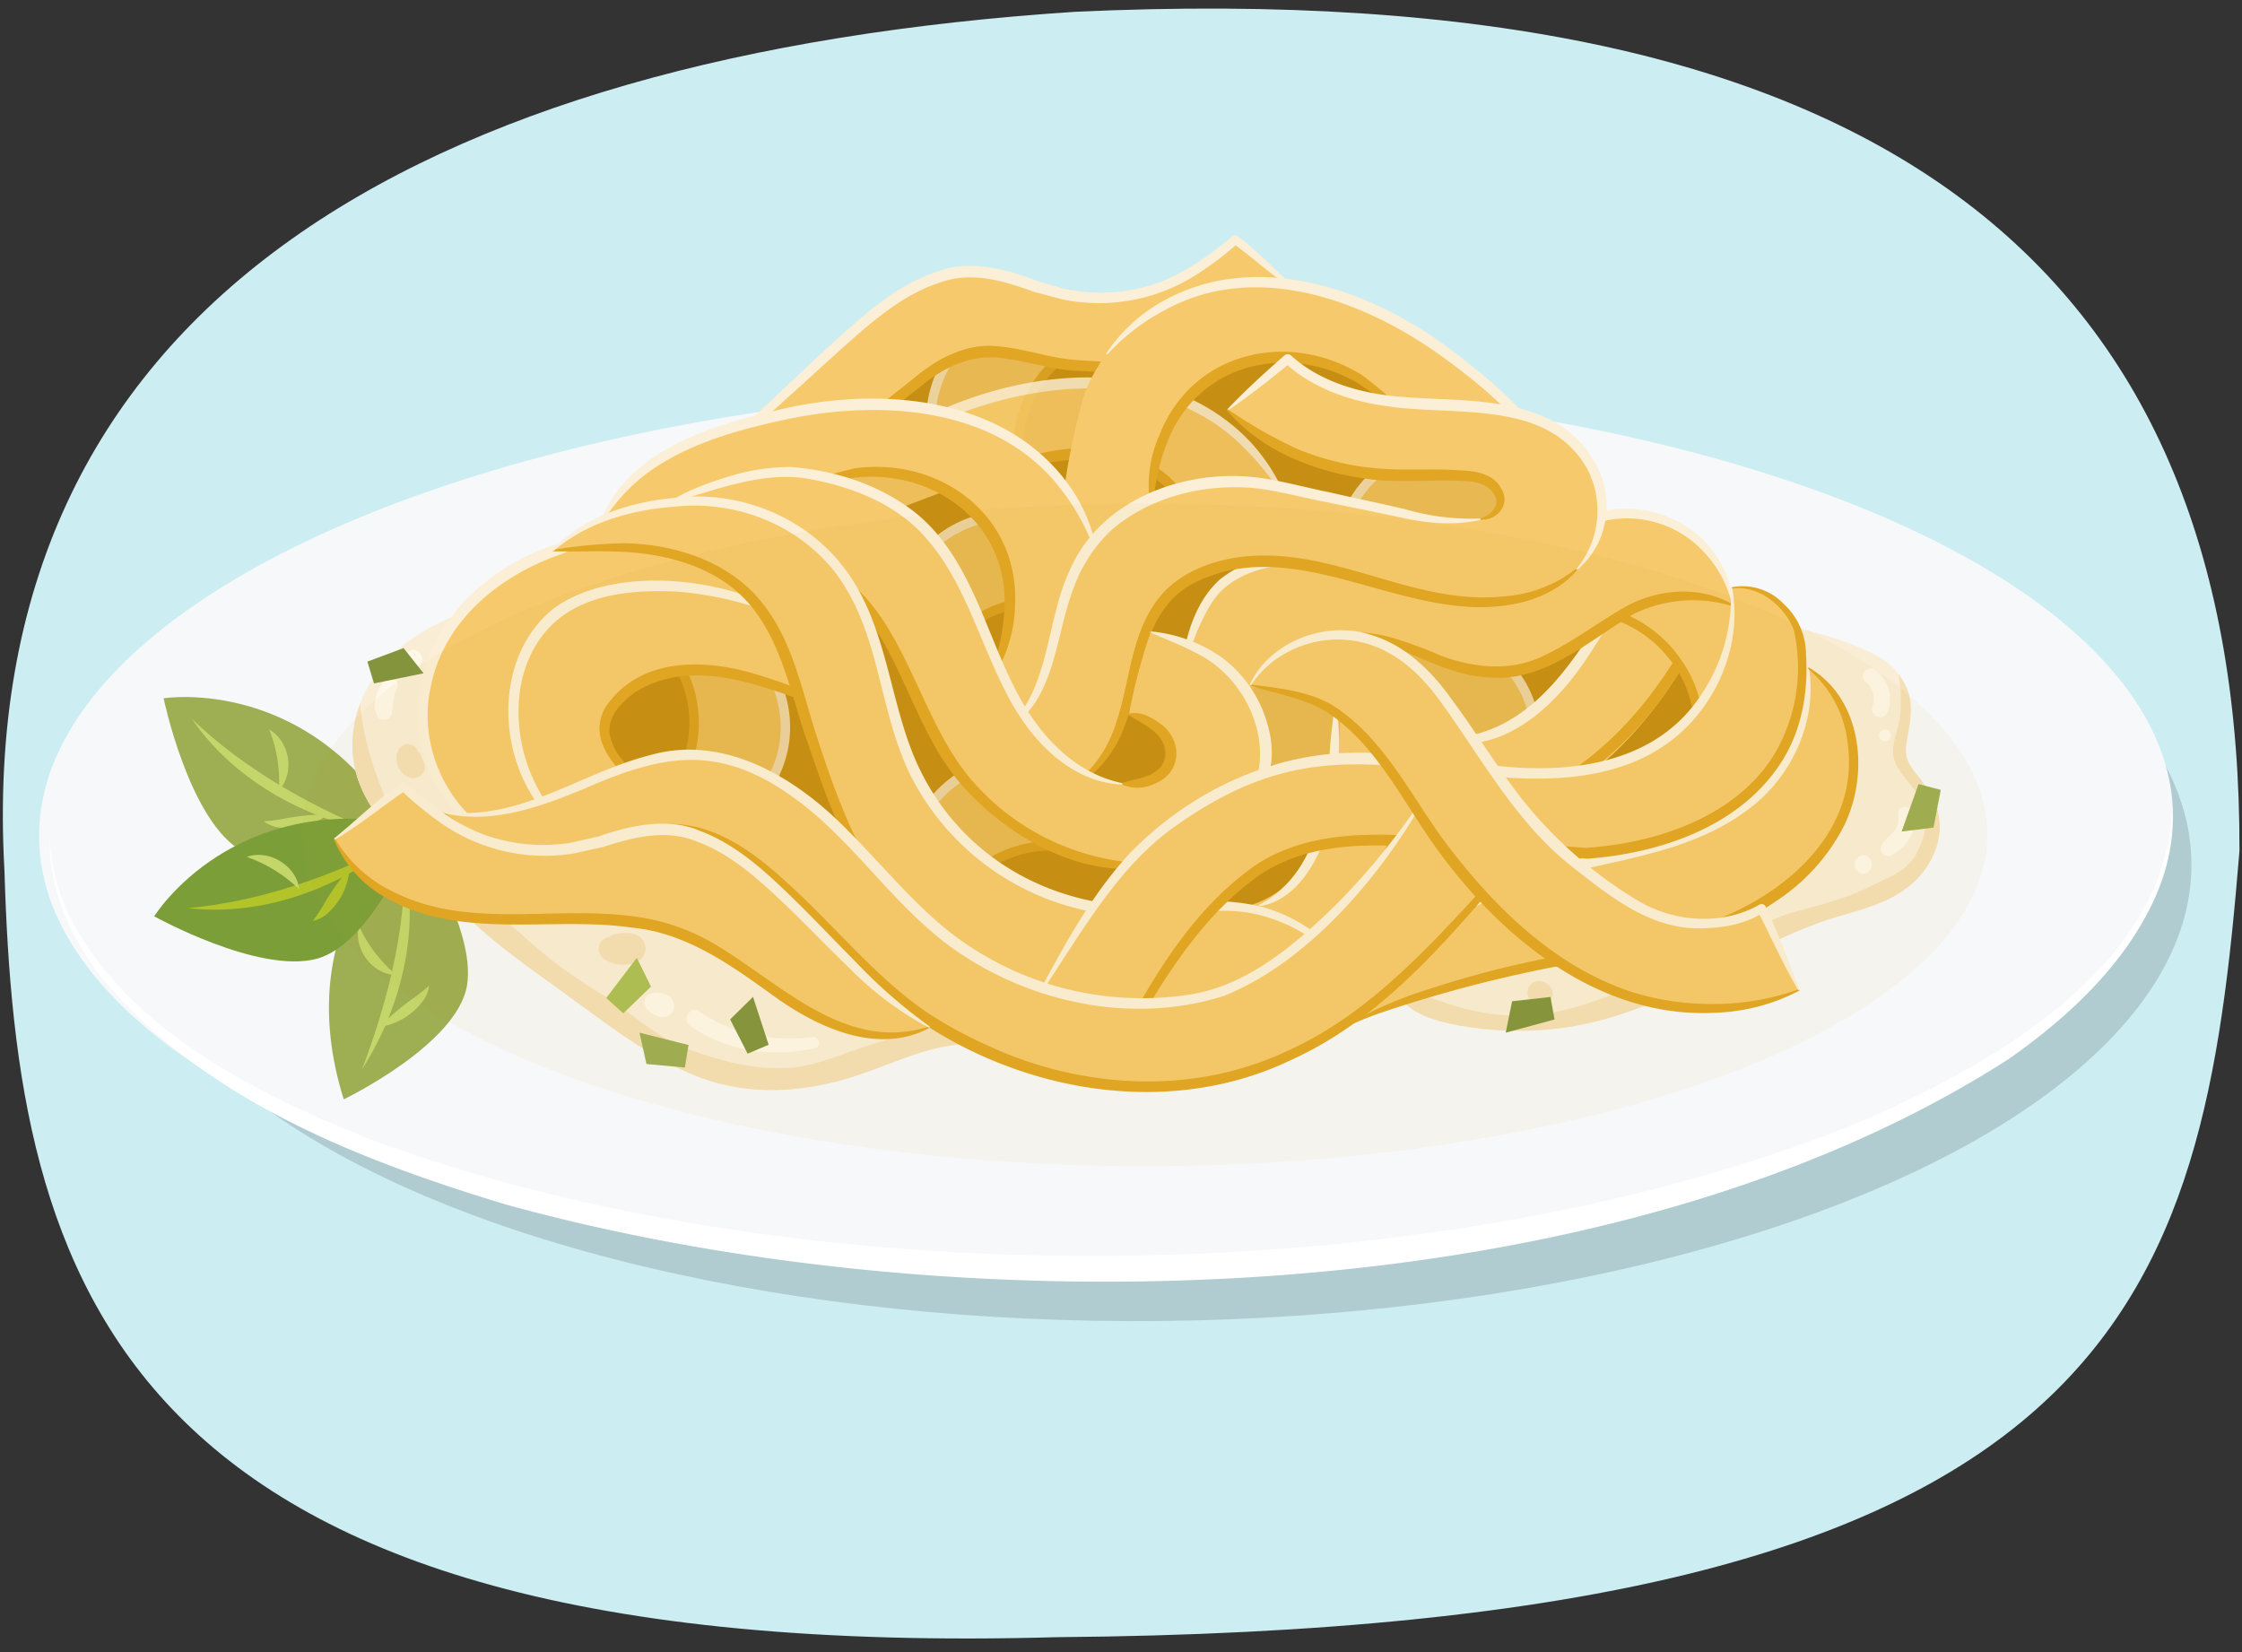 <svg xmlns="http://www.w3.org/2000/svg" xmlns:xlink="http://www.w3.org/1999/xlink" width="380" height="280" viewBox="0 0 380 280"><rect x="0" y="0" width="380" height="280" fill="#333333" stroke="none"/><defs><clipPath id="a"><path d="M328.06,136.34a23.74,23.74,0,0,0-3.54-5.49c-1.28-1.72-1.73-2.8-1.39-4.91.48-3,1.26-5.9.22-8.86a11.49,11.49,0,0,0-5.91-6.31c-5.69-2.87-12.27-4.3-18.5-5.43-4.4-.8-6.14,5.42-1.78,6.74l3.19,1a3.17,3.17,0,0,0,.55,1.44c7.33,10.59,5.28,25.65-5.48,33.19-6,4.23-13.58,5.25-20.65,6.63-4.1.81-8.19,1.65-12.28,2.49a123.59,123.59,0,0,0-12.2,2.74,3.53,3.53,0,0,0-1.39.8c-1.58,0-3.16,0-4.73,0a3,3,0,0,0-2.33,1,4.4,4.4,0,0,0-3.14-.39c-2.32.66-3.17,2.86-2.8,5,.9,5.33,6.9,7,11.45,7.83a57.22,57.22,0,0,0,17.28.43c11.27-1.49,20.94-6.62,30.82-11.9a86.33,86.33,0,0,1,14.16-6.42c5.05-1.63,10.45-2.58,14.54-6.22C327.84,146.42,329.94,141.12,328.06,136.34Z" fill="#faedd5"/></clipPath><clipPath id="b"><path d="M176.34,162c-6.64-5-13.65-7.08-22-5.9-10.12,1.44-17.45,7-27.78,2.44-8.3-3.67-15.1-10.57-21.5-16.8-3.44-3.35-7.17-6.73-10-10.64-3.8-5.3-2.89-8.8,0-14.32,0-.06,0-.13.08-.2l.09,0c8.18-1.77,16.36-1.87,24.62-2.91,10.49-1.33,10.2-14.92-.18-16.18-9.52-1.16-19.86.6-29.14,2.82-8.12,1.93-17.22,4.44-23.52,10.21-5.81,5.32-8.83,13.44-6.47,21.13,2.28,7.42,9.31,12.95,14.07,18.78,5.6,6.84,12.55,11.79,19.7,16.91,7.3,5.24,14.77,11.29,23.12,14.79,7.85,3.3,16.28,3.23,24.45,1.14,9.37-2.4,16.5-7.6,26.57-6.08a7.38,7.38,0,0,0,8.22-5.06C179.19,169.15,179.85,164.63,176.34,162Z" fill="#faedd5"/></clipPath></defs><path d="M.75,147.47c2.08,68.66,17.14,134.56,178.44,130C360.32,276,373.33,220.74,379.57,144.21,379.84,47,321.26-4.49,182.22,2,71.28,9.27-4.59,51.93.75,147.47Z" fill="#ccedf2"/><ellipse cx="196.17" cy="148.13" rx="175.27" ry="75.76" transform="translate(-1.59 2.13) rotate(-0.62)" opacity="0.14"/><ellipse cx="187.46" cy="140.07" rx="180.85" ry="74.84" transform="translate(-1.5 2.03) rotate(-0.62)" fill="#f7f8f9"/><path d="M368.14,137.11c.54,18.21-13.68,32.57-27.62,42.33C272.4,223.38,162.09,225.27,85.59,204.1c-24.8-7.53-50.86-17.64-68-38-5.5-6.79-9.34-15.27-9.17-24.1a33.12,33.12,0,0,0,3.05,12.55C20.79,174,42.72,185,61.87,192.74c73.1,27.61,182.23,27,254.53-3.09,21.76-9.53,50.69-25.93,51.74-52.54Z" fill="#fff"/><path d="M68.71,142.13s-20,7.38-28.44,1.65-12.54-25.43-12.54-25.43S53.23,114.21,68.71,142.13Z" fill="#9dae53"/><path d="M62.89,140.84c-11.86-2.37-23.47-8.93-30.37-19,8.76,8.4,19.24,14.26,30.37,19Z" fill="#c4d66a"/><path d="M55.65,138a11.36,11.36,0,0,1-8.17,2.27,5.55,5.55,0,0,1-2.76-1.06c1-.07,1.87-.2,2.75-.33a44.15,44.15,0,0,1,8.18-.88Z" fill="#c4d66a"/><path d="M47.27,133.92a23.85,23.85,0,0,0-1.64-10.28c3.48,2,4.4,7.36,1.64,10.28Z" fill="#c4d66a"/><path d="M58.26,186.32s19.2-9.25,20.89-19.28-9.74-26.61-9.74-26.61S48.74,155.87,58.26,186.32Z" fill="#9dae53"/><path d="M61.35,181.25c4.27-11.3,7.27-22.89,7.25-35,2.54,11.93-.75,24.83-7.25,35Z" fill="#c4d66a"/><path d="M64.29,174.07a44,44,0,0,1,6.3-5.27c.71-.55,1.4-1.08,2.14-1.75a5.41,5.41,0,0,1-1.14,2.72,11.33,11.33,0,0,1-7.3,4.3Z" fill="#c4d66a"/><path d="M67.16,165.24c-4,0-7.31-4.43-6.32-8.3a24,24,0,0,0,6.32,8.3Z" fill="#c4d66a"/><path d="M71,140s-7.47,19.89-17.34,22.5-27.52-7.2-27.52-7.2S39.63,133.34,71,140Z" fill="#7b9e39"/><path d="M66.17,143.48c-9.58,7.4-22.16,11.85-34.31,10.43,12.09-1.11,23.4-5.15,34.31-10.43Z" fill="#b2c42a"/><path d="M59.26,147.06a11.25,11.25,0,0,1-3.63,7.64,5.35,5.35,0,0,1-2.6,1.38c.6-.8,1.07-1.53,1.55-2.29a45.11,45.11,0,0,1,4.68-6.73Z" fill="#b2c42a"/><path d="M50.71,150.72a24.33,24.33,0,0,0-8.89-5.49c3.75-1.35,8.46,1.49,8.89,5.49Z" fill="#c4d66a"/><path d="M328.06,136.34a23.74,23.74,0,0,0-3.54-5.49c-1.28-1.72-1.73-2.8-1.39-4.91.48-3,1.26-5.9.22-8.86a11.49,11.49,0,0,0-5.91-6.31c-5.69-2.87-12.27-4.3-18.5-5.43-4.4-.8-6.14,5.42-1.78,6.74l3.19,1a3.17,3.17,0,0,0,.55,1.44c7.33,10.59,5.28,25.65-5.48,33.19-6,4.23-13.58,5.25-20.65,6.63-4.1.81-8.19,1.65-12.28,2.49a123.59,123.59,0,0,0-12.2,2.74,3.53,3.53,0,0,0-1.39.8c-1.58,0-3.16,0-4.73,0a3,3,0,0,0-2.33,1,4.4,4.4,0,0,0-3.14-.39c-2.32.66-3.17,2.86-2.8,5,.9,5.33,6.9,7,11.45,7.83a57.22,57.22,0,0,0,17.28.43c11.27-1.49,20.94-6.62,30.82-11.9a86.33,86.33,0,0,1,14.16-6.42c5.05-1.63,10.45-2.58,14.54-6.22C327.84,146.42,329.94,141.12,328.06,136.34Z" fill="#faedd5"/><g clip-path="url(#a)"><path d="M336.12,136.88c-.4-3.42-1.74-6.19-3.23-9.16a13.88,13.88,0,0,1-1.15-6.87c.14-6.58-.65-12.7-4.42-18-1.51-2.12-4.12-3-6.45-1.46-2,1.4-3.1,4.81-1.61,7,2.64,3.82,3.06,7.55,2.87,12.25-.1,2.63-1.72,5.28-1.15,7.83s3.52,4.73,4.55,7.07c1.43,3.23.91,6.1-.72,9.16s-4.95,4.07-7.77,5.51c-4.14,2.11-8.65,3.18-13,4.39-4.54,1.26-9,4.31-13.34,6.18-8.41,3.62-16.57,8.19-25.41,10.37a36.82,36.82,0,0,1-6.88.9,30.75,30.75,0,0,1-6.16-.28c-5.48-.82-9.41-2.67-14.59-4.26-4.73-1.45-8.61,6-4.82,9.29,7.84,6.87,19.82,8.41,29.87,6.82,10.33-1.65,19.57-6.57,29.16-10.94A103.23,103.23,0,0,1,306,167.44a75.06,75.06,0,0,0,15.18-5.71C329.8,157.07,337.36,147.67,336.12,136.88Z" fill="#f5dfb5"/></g><path d="M176.34,162c-6.64-5-13.65-7.08-22-5.9-10.12,1.44-17.45,7-27.78,2.44-8.3-3.67-15.1-10.57-21.5-16.8-3.44-3.35-7.17-6.73-10-10.64-3.8-5.3-2.89-8.8,0-14.32,0-.06,0-.13.08-.2l.09,0c8.18-1.77,16.36-1.87,24.62-2.91,10.49-1.33,10.2-14.92-.18-16.18-9.52-1.16-19.86.6-29.14,2.82-8.12,1.93-17.22,4.44-23.52,10.21-5.81,5.32-8.83,13.44-6.47,21.13,2.28,7.42,9.31,12.95,14.07,18.78,5.6,6.84,12.55,11.79,19.7,16.91,7.3,5.24,14.77,11.29,23.12,14.79,7.85,3.3,16.28,3.23,24.45,1.14,9.37-2.4,16.5-7.6,26.57-6.08a7.38,7.38,0,0,0,8.22-5.06C179.19,169.15,179.85,164.63,176.34,162Z" fill="#faedd5"/><g clip-path="url(#b)"><path d="M169.74,170a5.39,5.39,0,0,0-7-1.3c-4.75,3.05-8.06,6.41-13.45,7.86s-10.63,4.2-15.88,4.46c-5.79.28-11-1.15-16.63-3.14-5.48-1.91-10.47-6.88-15.48-9.79a83,83,0,0,1-13.12-9.92c-4.45-3.87-12.17-7.7-16.15-12.06-6.2-6.8-11.61-20.83-11.1-31.24.07-1.24.64-1.34.57-2.17a41.49,41.49,0,0,1-.11-7,44.13,44.13,0,0,1,.76-7c.61-3.34.87-6.4,1.15-9.32.2-2.06-1.69-4.08-3.57-4.57A5,5,0,0,0,54.37,87a27.07,27.07,0,0,0-3.62,8,67.05,67.05,0,0,0-1.42,8.92,65.25,65.25,0,0,0,.84,17,66.07,66.07,0,0,0,13.41,30.11A107.59,107.59,0,0,0,77.19,164.7,143.35,143.35,0,0,0,92.52,177c5.58,3.68,11.8,6.06,18.06,8.32s12.54,4.19,19.22,4.51c7.16.35,14.61-1.35,21.51-3.13,6.31-1.63,13.9-4.34,18.08-9.6C171.06,175,171.55,172.21,169.74,170Z" fill="#f5dfb5"/></g><path d="M299.85,116.73c-1.63-7.23-7.66-11.57-13.36-15.63-12.9-9.19-25.14-19.14-37.34-29.24-5.9-4.89-12-9.39-19.19-12.26-7-2.79-14.45-3.91-21.91-4.41A203.56,203.56,0,0,0,185.41,55a54,54,0,0,0-12.33,1.74c-3.77,1.08-7.27,2.93-11.06,3.92-6.07,1.58-12.57.57-18.75,1.6a19.33,19.33,0,0,0-8.41,3.43c-3.1,2.33-5.05,5.49-6.8,8.88-6,11.67-15.8,20.9-21.66,32.64-.55,1.09-1.05,2.2-1.52,3.32-5.94,3.46-9.69,8.53-9.63,14.14.1,9.26,10.49,16.79,24,18a4.22,4.22,0,0,0,1,1.29c11.23,9.19,24.72,14.49,38.69,18,6.85,1.73,13.8,3,20.76,4.25,8.25,1.43,16.66,2.67,25.05,2.33,16.35-.67,32.19-7.11,47.43-12.48,7.68-2.7,15.34-5.47,22.94-8.4,6.79-2.61,14.12-5.66,19-11.24C298.86,131.15,301.44,123.81,299.85,116.73Z" fill="#c78e14"/><g opacity="0.7"><path d="M168.3,54.5a18,18,0,0,0-9.61,10.89A18.47,18.47,0,0,0,160.09,80l13.77,2.74a19.37,19.37,0,0,1-.26-13.1,18.81,18.81,0,0,1,8.08-10.15Z" fill="#f6ca6c"/><path d="M168.3,54.5a18,18,0,0,0-9.61,10.89A18.47,18.47,0,0,0,160.09,80" fill="none" stroke="#fbefd7" stroke-linejoin="round" stroke-width="1.6"/><path d="M173.86,82.72a19.37,19.37,0,0,1-.26-13.1,18.81,18.81,0,0,1,8.08-10.15" fill="none" stroke="#e1a624" stroke-miterlimit="10" stroke-width="1.6"/></g><g opacity="0.7"><path d="M260.27,124.23a17.91,17.91,0,0,0-6.47-13A18.66,18.66,0,0,0,239.72,107l-7.78,11.64a19.67,19.67,0,0,1,12.27,4.74,18.83,18.83,0,0,1,6.37,11.3Z" fill="#f6ca6c"/><path d="M260.27,124.23a17.91,17.91,0,0,0-6.47-13A18.66,18.66,0,0,0,239.72,107" fill="none" stroke="#fbefd7" stroke-linejoin="round" stroke-width="1.6"/><path d="M231.94,118.63a19.67,19.67,0,0,1,12.27,4.74,18.83,18.83,0,0,1,6.37,11.3" fill="none" stroke="#e1a624" stroke-miterlimit="10" stroke-width="1.6"/></g><g opacity="0.7"><path d="M254.32,78.07a18.08,18.08,0,0,0-14.48-1.43,18.59,18.59,0,0,0-11.09,9.64L234.54,99a19.55,19.55,0,0,1,10.54-7.85,19,19,0,0,1,13,.62Z" fill="#f6ca6c"/><path d="M254.32,78.07a18.08,18.08,0,0,0-14.48-1.43,18.59,18.59,0,0,0-11.09,9.64" fill="none" stroke="#fbefd7" stroke-linejoin="round" stroke-width="1.6"/><path d="M234.54,99a19.55,19.55,0,0,1,10.54-7.85,19,19,0,0,1,13,.62" fill="none" stroke="#e1a624" stroke-miterlimit="10" stroke-width="1.6"/></g><g opacity="0.7"><path d="M181.57,131.12a18,18,0,0,0-14.48-1.43,18.54,18.54,0,0,0-11.1,9.63l5.78,12.74a19.52,19.52,0,0,1,10.55-7.84,19,19,0,0,1,13,.62Z" fill="#f6ca6c"/><path d="M181.57,131.12a18,18,0,0,0-14.48-1.43,18.54,18.54,0,0,0-11.1,9.63" fill="none" stroke="#fbefd7" stroke-linejoin="round" stroke-width="1.6"/><path d="M161.77,152.06a19.52,19.52,0,0,1,10.55-7.84,19,19,0,0,1,13,.62" fill="none" stroke="#e1a624" stroke-miterlimit="10" stroke-width="1.6"/></g><g opacity="0.7"><path d="M179.54,89.76a18,18,0,0,0-14.48-1.43A18.58,18.58,0,0,0,154,98l5.78,12.75a19.57,19.57,0,0,1,10.55-7.85,19,19,0,0,1,13,.63Z" fill="#f6ca6c"/><path d="M179.54,89.76a18,18,0,0,0-14.48-1.43A18.58,18.58,0,0,0,154,98" fill="none" stroke="#fbefd7" stroke-linejoin="round" stroke-width="1.6"/><path d="M159.74,110.7a19.57,19.57,0,0,1,10.55-7.85,19,19,0,0,1,13,.63" fill="none" stroke="#e1a624" stroke-miterlimit="10" stroke-width="1.6"/></g><path d="M118.6,77.65a19.64,19.64,0,0,0,12.67,1.26c5.53-1.21,10.48-4.18,15.23-7.24s11-9.54,16.33-11.33c6.73-2.24,12.54,1.19,19.63,1.59s14.28,1,21.23-.42,13.8-5.24,17-11.54c-4-3-7.32-6.36-11.34-9.37-8.76,7.46-16.88,11.46-29,9.24l-4.68-1.26c-7.64-2.69-12.71-4.48-22.09.82s-22.46,20.68-31.66,26.28Z" fill="#f6ca6c"/><path d="M118.66,77.54c13.85,5,26.74-5.88,37-14.06,3.72-3,8.57-5.37,13.51-4.79,4.75.41,9.11,2.16,13.81,2.36,9.15.57,18.75,1.41,27.27-2.47a22.86,22.86,0,0,0,10.4-8.66l.21.1a20,20,0,0,1-10,9.91c-8.71,4.25-18.7,3.4-28,2.93-4.7-.14-9.27-1.88-13.86-2.25s-8.67,1.53-12.27,4.33c-7.28,5.75-14.9,12-24.19,14.45-4.65,1.16-9.86.82-14-1.64l.11-.21Z" fill="#e1a624"/><path d="M220.64,50.07c-4.18-2.65-7.8-6-11.72-8.87l.94,0a54.13,54.13,0,0,1-6.36,4.88,30.65,30.65,0,0,1-23.37,4.67l-4.69-1.24-.05,0h0c-5.2-1.88-10.61-3.58-16-1.65-5.31,1.69-9.82,5.19-14,8.82S137,64.28,132.75,68.06a55.49,55.49,0,0,1-14.09,9.69l-.12-.2a87.6,87.6,0,0,0,13.17-10.64c4.16-3.84,8.24-7.81,12.54-11.58s9-7.47,14.57-9.29c5.53-2.17,12.16-.33,17.11,1.64L180.61,49a29.71,29.71,0,0,0,15.1-.87c4.87-1.66,9.14-4.76,13.17-8.07a.74.74,0,0,1,.94,0c3.92,3,7.25,6.63,11,9.89l-.14.19Z" fill="#fbefd7"/><g opacity="0.7"><path d="M233.29,128.81a17.91,17.91,0,0,0-9-11.34,18.67,18.67,0,0,0-14.67-1.24l-5.16,13a19.63,19.63,0,0,1,13,2.08A18.85,18.85,0,0,1,226,141Z" fill="#f6ca6c"/><path d="M233.29,128.81a17.91,17.91,0,0,0-9-11.34,18.67,18.67,0,0,0-14.67-1.24" fill="none" stroke="#fbefd7" stroke-linejoin="round" stroke-width="1.6"/><path d="M204.41,129.24a19.63,19.63,0,0,1,13,2.08A18.85,18.85,0,0,1,226,141" fill="none" stroke="#e1a624" stroke-miterlimit="10" stroke-width="1.6"/></g><g opacity="0.8"><path d="M202.17,68.21C192,63.48,180.32,64.07,169.62,67a91.37,91.37,0,0,0-21.5,9.13,34.73,34.73,0,0,0-9.77,8.42,36.39,36.39,0,0,1,9.93,3.19L175.4,77.41c8.85-2.66,20,0,25.49,7.85a22.92,22.92,0,0,1,1.8,3.1c2.61,0,5.24.21,8,.3,2.89.09,5.74-.06,8.57.08C217.26,79.81,210.37,72,202.17,68.21Z" fill="#f6ca6c"/><path d="M202.16,87.55c-2.25-2.48-4.16-5-6.84-6.67a19.49,19.49,0,0,0-8.87-2.9c-6.54-.73-12.74,1.51-19.16,2.63l-.09-.22c8-4.7,21.15-6.6,29.08-1a14.79,14.79,0,0,1,6.09,8l-.21.11Z" fill="#e1a624"/><path d="M138.78,83.71c16.92-18.24,53.9-29.07,73.13-8.83a31.63,31.63,0,0,1,6.17,9.77l-.21.11a49.34,49.34,0,0,0-7-8.85c-13.8-14-36.1-11.52-52.62-4a104.26,104.26,0,0,0-19.29,11.92l-.16-.17Z" fill="#fbefd7"/></g><path d="M266.22,90.34c0-8-3.68-14.47-9-20.13A91.22,91.22,0,0,0,238.9,55.72c-9.55-5.61-20.66-9.28-31.71-7.41S185.4,58.44,183,69.74c0,0-5.33,19.55-1.89,25.71s14.17-8.73,14.17-8.73c-.79-7.22,2-16.19,8.56-21.63,7.37-6.09,18.84-5.73,26.66-.81Z" fill="#f6ca6c"/><path d="M195.13,86.7l.11-.1-.07.14a21.07,21.07,0,0,1,1.42-13.19c5.67-14.13,22-17.67,34.35-9.92a75.18,75.18,0,0,1,6.7,5.69l-.14.19a77.8,77.8,0,0,1-7.37-4.58c-11.59-6.76-26.5-3.59-32,9.29a35.44,35.44,0,0,0-2.7,12.6l-.06,0-.13.06-.12-.2Z" fill="#e1a624"/><path d="M266.1,90.34c-1-13.16-11.44-22.45-21.44-29.74-13.22-9.63-31.61-16.51-47-8.16a35.71,35.71,0,0,0-10,7.66l-.18-.15a27.35,27.35,0,0,1,9.45-8.81c15.8-9,35.3-2.17,48.82,8,9.9,7.51,21.85,17.48,20.61,31.21Z" fill="#fbefd7"/><path d="M277.14,97.7c-5,9.75-9.29,15-17.2,21.68a18.76,18.76,0,0,1-16.25,5.15c1,1.78,2,3.58,3.12,5.34,1.88,3,3.86,5.86,5.86,8.74a35.31,35.31,0,0,0,13.63-5.18c9.76-6.42,17.87-17.11,23-28.06.78-1.65,1.5-3.13,2.2-4.52A51.8,51.8,0,0,0,277.14,97.7Z" fill="#f6ca6c"/><path d="M290.44,101c-4.14,15.55-20.86,35.21-37.64,36.79l-.06-.23c13.44-4.86,22.94-13,30.64-25,2.46-3.77,4.39-7.81,6.84-11.69l.22.09Z" fill="#e1a624"/><path d="M245.17,125.15c11.65-.43,18.68-8.91,24.59-18,2-3,3.66-6.2,6-9l.21.11a44.59,44.59,0,0,1-4.79,9.84c-3.82,6.25-8.45,12.45-15.14,15.91-3.31,1.69-7.33,2.64-10.93,1.38l0-.23Z" fill="#fbefd7"/><path d="M299,117.81A18.48,18.48,0,0,0,295.74,104a19.73,19.73,0,0,0-12.14-8L274,104.33a20.94,20.94,0,0,1,10.36,8,19.53,19.53,0,0,1,3.54,12.27Z" fill="#f6ca6c"/><path d="M299,117.81A18.48,18.48,0,0,0,295.74,104a19.73,19.73,0,0,0-12.14-8" fill="none" stroke="#fbefd7" stroke-linejoin="round" stroke-width="1.53"/><path d="M274,104.33a20.94,20.94,0,0,1,10.36,8,19.53,19.53,0,0,1,3.54,12.27" fill="none" stroke="#e1a624" stroke-miterlimit="10" stroke-width="1.53"/><path d="M227.19,118.7c.05,9.84-1.15,15.75-4.6,24.25a18.86,18.86,0,0,1-5.72,8,18.12,18.12,0,0,1-4.9,2.47c1.52,1,3,2.12,4.63,3.1,2.67,1.67,5.4,3.23,8.14,4.79a30.13,30.13,0,0,0,8.55-9.52c5-9,7-20.81,6.54-31.67-.07-1.65-.1-3.12-.12-4.52A44.35,44.35,0,0,0,227.19,118.7Z" fill="#f6ca6c"/><path d="M239,116.2c3.07,14-1.74,36.33-14.42,44.46l-.14-.16c8.57-9.11,12.72-19.9,13.77-32.26.39-4,.24-8,.58-12l.21,0Z" fill="#e1a624"/><path d="M213.39,153.38c9-4.81,11-14.87,11.9-24.21a76.74,76.74,0,0,1,1-9.59h.21a39.47,39.47,0,0,1,.28,9.71c-.43,6.49-1.47,13.27-5.28,18.77-1.89,2.7-4.7,5.11-8.07,5.52l-.07-.2Z" fill="#fbefd7"/><path d="M86.75,143.12c-7.3-2.19-13-9.24-14.61-16.81a26.53,26.53,0,0,1,5-21.22C81.6,99.27,88.05,95.33,95,93c0,0,14-6.85,28,0s14.3,14.18,14.3,14.18-27.49-3.78-28-3.61-16.64,16.37-16.64,16.37l8.71,18.81Z" fill="#f6ca6c"/><path d="M86.72,143.23c-11.73-2.73-18-16.32-15.36-27.53,2.21-11.65,12.78-20.37,23.21-23.55,10.77-4.79,23.72-4,33.46,2.75,4.23,2.9,8.81,6.83,9.38,12.25h-.24c-1.69-6-7.49-9.62-12.62-12.47-8.86-5-20.07-4.93-29.27-.81C85,97.32,75.37,105,73.08,116.07,70.49,126.84,76.41,138.8,86.79,143l-.07.23Z" fill="#fbefd7"/><g opacity="0.7"><path d="M126.48,137.25a17.89,17.89,0,0,0,6.6-12.91,18.52,18.52,0,0,0-5-13.8l-14,.73a19.43,19.43,0,0,1,3.51,12.64,18.8,18.8,0,0,1-5.31,11.83Z" fill="#f6ca6c"/><path d="M126.48,137.25a17.89,17.89,0,0,0,6.6-12.91,18.52,18.52,0,0,0-5-13.8" fill="none" stroke="#fbefd7" stroke-linejoin="round" stroke-width="1.6"/><path d="M114.08,111.27a19.43,19.43,0,0,1,3.51,12.64,18.8,18.8,0,0,1-5.31,11.83" fill="none" stroke="#e1a624" stroke-miterlimit="10" stroke-width="1.6"/></g><path d="M97.58,142c-6.61-4.61-9.94-12.54-10.48-19.54s1.89-14.54,7.54-18.74c3.56-2.64,8-3.75,12.47-4.18a47.77,47.77,0,0,1,28.56,6.26l6.43,14.95c-6.75-3.71-19.61-8.25-27.22-7a16.94,16.94,0,0,0-8.57,3.51c-2.46,2.15-3.91,3.82-3.8,7.07s5,8,7.55,10Z" fill="#f6ca6c"/><path d="M97.52,142.09c-12.92-7.47-15.67-29.16-3.83-38.85,10.68-8,31.78-5.3,42,2.44l-.12.21a59.75,59.75,0,0,0-20.6-5.61c-6.84-.34-14.58.15-20.13,4.48-8.45,6.76-8.57,19.77-3.73,28.77a28.18,28.18,0,0,0,6.5,8.36l-.13.2Z" fill="#fbefd7"/><path d="M142,120.85c-10.73-3.59-23.72-10.22-34.41-3.48-2.18,1.64-4.49,3.84-4.29,6.78a9,9,0,0,0,2.06,4.49,59.33,59.33,0,0,0,4.74,5.53l-.15.18c-5.39-3.12-11.64-9.8-6.31-15.84,6.12-7.34,16.73-6.71,25-4.08,4.75,1.45,9.5,3.17,13.5,6.21l-.12.21Z" fill="#e1a624"/><path d="M200,115.8c1-5.37,2-9.27,4.69-14s9.26-7,14.74-7l43-2.29a18.26,18.26,0,0,1,31.21,10.1,20.39,20.39,0,0,0-19.32,1.88c-5,3.33-8.61,6-13.42,8-5.76,2.4-12.38,1.48-18.11-1s-9.83-3.92-16.07-4.15l-14,9.19Z" fill="#f6ca6c"/><path d="M199.9,115.78c.64-6.17,2-13.12,6.81-17.53a19,19,0,0,1,8.86-3.92c2.7-.48,6.69-.44,9.46-.68,9.32-.57,28.08-1.58,37.41-2l-.6.27c11-11.1,30.5-5.21,32,10.7l-.23,0a19.29,19.29,0,0,0-4.52-8.74,17.75,17.75,0,0,0-25.94-.76.85.85,0,0,1-.58.27C251,94.14,232,95.1,220.4,95.64c-4.46,0-9.19,1-12.66,3.84-2.33,1.9-3.6,4.79-4.83,7.48a63.38,63.38,0,0,0-2.78,8.86l-.23,0Z" fill="#fbefd7"/><path d="M293.65,102.75a22.71,22.71,0,0,0-16.78,1.33c-7.57,4.45-15,11.54-24.42,10.72-6.14-.17-11.49-3.54-17.12-5.35a53.57,53.57,0,0,0-8.56-2v-.23a25.94,25.94,0,0,1,9,.8,68.84,68.84,0,0,1,8.41,3.09c5.29,2,11.39,2.69,16.66.39s10.18-6.21,15.26-9c5.41-2.76,12.37-3.19,17.66,0l-.09.22Z" fill="#e1a624"/><path d="M101.67,89.08c3.33-7.31,9.4-11.64,16.62-14.57A91.3,91.3,0,0,1,141,68.91c11-1.14,22.67.12,31.93,6.4s15.59,18.23,13,29.49l-9,24.16-9.24-13.8c3.74-6.25,5-15.54,1.26-23.22-4.16-8.59-14.74-13-23.91-11.79Z" fill="#f6ca6c"/><path d="M167.65,115.34l-.15-.15,0-.11a35.41,35.41,0,0,0,2.78-12.46c.37-14-11.84-23-25.21-21.7A78.2,78.2,0,0,1,136.49,82l0-.23a76.7,76.7,0,0,1,8.46-2.41c14.49-1.91,27.84,8,27.09,23.27-.05,4.43-1.76,9.93-4.35,12.68Z" fill="#e1a624"/><path d="M101.57,89c4.61-13,19.61-17.1,31.73-19.84,16.51-3.64,37.11-1.8,47.77,12.93A27.11,27.11,0,0,1,186,94.07l-.23.05A35.56,35.56,0,0,0,179.88,83c-10.6-14-30.2-15.3-46.22-12-8.18,1.73-16.63,4-23.51,8.86a29.11,29.11,0,0,0-8.37,9.3l-.21-.1Z" fill="#fbefd7"/><path d="M170.34,123.49c7.87-4.14,7.88-18.15,11.65-26.17a23.33,23.33,0,0,1,9.39-10.87,34.58,34.58,0,0,1,24.77-4.1q11.81,2.54,23.59,5.07A29.76,29.76,0,0,0,250.9,88a3.85,3.85,0,0,0,3.28-2.31c.6-1.85-1.08-3.86-3.05-4.55s-7.86-.58-13-.53a43.36,43.36,0,0,1-30.08-11.11c3.34-2.95,6.83-5.7,10.17-8.64,6,5.45,14,7.19,22.2,7.58,6.57.31,13.37.42,19.62,2.52A17.11,17.11,0,0,1,271,82.11a14.9,14.9,0,0,1-3.72,14.38c-5.47,5.52-14.62,6.38-22.7,5S228.76,97,220.68,95.68s-17.24-.37-22.63,5.23c-4.35,4.52-5.32,11-6.73,17s-3.95,12.47-9.82,15.11Z" fill="#f6ca6c"/><path d="M267.34,96.57c-3,3.62-7.77,5.5-12.38,6.07-17.89,2.43-36.12-12.88-53.29-3.45-8.33,5-7.92,15.46-11,23.75-1.63,4.34-4.56,8.62-9.1,10.23l-.1-.22a15.49,15.49,0,0,0,2.73-2,20.69,20.69,0,0,0,5-8.55c2.19-6.37,2.39-13.89,6.3-19.78,4-6.23,11.89-8.51,18.85-8.47,13.88,0,26.47,8.39,40.41,6.93a22.2,22.2,0,0,0,12.37-4.69l.18.16Z" fill="#e1a624"/><path d="M208,69.4c3.06-3.24,6.36-6.23,9.71-9.16a.81.81,0,0,1,1.09,0c4.58,4.14,10.67,6.1,16.74,6.82,9.31,1.08,19.53-.14,28.1,4.53,5.71,3.27,9.71,10,8.44,16.66a13.94,13.94,0,0,1-4.71,8.31l-.18-.16a15.38,15.38,0,0,0,1.8-17c-6.76-11.79-22.22-8.83-33.69-10.53-6.36-.83-12.81-3-17.6-7.45h1.09c-3.44,2.84-6.94,5.61-10.63,8.12L208,69.4Z" fill="#fbefd7"/><path d="M250.88,87.88c2-.59,3.67-2.54,2.15-4.4-1.34-1.82-3.55-1.89-5.69-2-4.67-.16-9.35.27-14.07-.13-9.33-1-19.14-4.48-25.3-11.81l.16-.18a74.37,74.37,0,0,0,12,6.83,45,45,0,0,0,13.31,3.19c4.61.42,9.31,0,14,.33,2.43.07,5.46.51,6.87,2.85,1.88,2.74-.38,5.69-3.39,5.51l0-.23Z" fill="#e1a624"/><path d="M170.28,123.39c7.54-5.29,7.06-18.62,11-26.64,5-11.84,18.84-17.11,31-15.91,3.93.35,9.1,1.83,13,2.58,4.27,1,8.55,1.86,12.81,2.86a40,40,0,0,0,12.82,1.6l0,.23c-4.3,1-8.92.58-13.18-.34s-8.56-1.77-12.85-2.66c-3.75-.69-9.06-2.13-12.77-2.43-8.37-.66-17.35,1.62-23.74,7.18a25.22,25.22,0,0,0-6.68,10.6c-2.8,7.52-3.06,19.19-11.29,23.14l-.12-.21Z" fill="#fbefd7"/><path d="M228,174c.55-8.33,16.66-18.56,24.11-22.37s15.89-5.14,24.05-7.05,16.5-4.63,22.47-10.48a26.89,26.89,0,0,0,7.9-20.9c7.73,5.24,9.48,16.37,5.9,25s-11.64,14.7-20.3,18.21-18,4.78-27.27,6.34S236.05,169.35,228,174Z" fill="#f6ca6c"/><path d="M227.84,174c.43-10.38,20.76-22.46,29.77-25.65,12.45-4.48,26.68-4.51,37.62-12.5,7.14-5.19,11-13.86,11.14-22.63l.24,0c1.47,9.07-3,18.62-10.35,24-11.05,8.33-25.44,8.55-38.07,12.81-8.3,2.95-15.8,8-22.56,13.56-3.17,2.88-6.73,6-7.55,10.44l-.24,0Z" fill="#fbefd7"/><path d="M306.56,113.12c9.52,5.52,10.45,19.23,5.3,28.11a33.5,33.5,0,0,1-10.64,11.37c-10.69,7.44-24.17,9-36.67,11.06a223.6,223.6,0,0,0-29.46,7.64,57.52,57.52,0,0,0-7.07,2.82l-.12-.2a66.48,66.48,0,0,1,14-6.19A169.77,169.77,0,0,1,264.26,162c7.26-1.28,15.37-2.47,22.34-4.66,13.93-4,28.67-15.17,26.59-31.18a19.34,19.34,0,0,0-6.76-12.85l.13-.19Z" fill="#e1a624"/><path d="M194.41,107c6.5,1.94,10.81,2.86,15.2,8s6.41,12.68,3.71,18.88c-3,6.83-10.76,12-18.2,12.72-12,1.14-24.44-5.61-32.08-14.9-7.4-9-10.45-24.59-19.35-32.15,0,0-13.73-17.33-30.21-13.18-7.77,2,11.85-8,22.74-6.26,7.91,1.25,15.78,4.17,21.15,10.1,4.17,4.61,6.78,10.4,9.16,16.14S171.21,118,174.91,123s9.08,9.13,15.27,9.83c3.45.39,7.74-1,8.29-4.42a5.81,5.81,0,0,0-2.83-5.45,10.75,10.75,0,0,0-4.31-1.85,102.51,102.51,0,0,1,3.7-14" fill="#f6ca6c"/><path d="M190.2,132.69c1.7-.57,3.33-.69,4.87-1.46,3.54-1.67,3-5.6.08-7.61-1.28-1-2.41-1.51-3.85-2.41l0-.23c1.92-.51,3.84.54,5.35,1.66,3.8,2.69,3.77,8.31-.89,10.15a6.46,6.46,0,0,1-5.64.14l0-.24Z" fill="#e1a624"/><path d="M112.06,86c3.57-2.63,7.83-4.15,12.06-5.42a34.73,34.73,0,0,1,9.94-1.43c7.76.59,15.64,3.19,21.7,8.24,8.6,7.42,11.19,19.25,16,28.77,3.74,7.64,9.78,14.76,18.46,16.57l0,.24c-9.25-.36-16.15-8.28-19.93-16.05-4.9-9.57-7.48-20.76-15.71-28.11-4.87-4.21-11.08-6.47-17.39-7.63s-12.84.8-18.89,2.65a41.57,41.57,0,0,0-6.06,2.36l-.13-.19Z" fill="#fbefd7"/><path d="M199.18,145.93c-13,4.51-27.11-2.88-35.78-12.45-8.89-9.78-10.56-24.39-20.39-33.36-7.14-8.45-18.14-15.65-29.63-13.43a3.28,3.28,0,0,1-1.73,0c-.33-.31.22-.66.41-.77l.13.19a1.24,1.24,0,0,0-.32.37s0-.07,0-.07a1.72,1.72,0,0,0,.31,0c12.2-4.32,24.48,3.52,32.22,12.6,9.5,8.13,12,23.68,20.35,33.27a40.73,40.73,0,0,0,26,13.79,28.07,28.07,0,0,0,8.43-.38l.07.22Z" fill="#e1a624"/><path d="M199.11,145.71c5.66-2.82,11.25-6.67,13.55-12.69,3.08-8.5-2.06-18.6-10-22.37-2.11-1.15-5.36-2.45-7.61-3.41l.06-.22a25,25,0,0,1,12,4.42,21.21,21.21,0,0,1,7.9,12c1.88,6.87-1.25,14.05-6.72,18.31a18.14,18.14,0,0,1-9.07,4.15l-.07-.22Z" fill="#fbefd7"/><path d="M154.83,157.1c-10.24-8.92-15.54-26.11-19.42-39-1.86-6.18-4-12.55-8.56-17.17-4.23-4.31-10.14-6.66-16.09-7.62s-11.11-.27-17.12.06c6.57-6.32,16.63-8.55,25.81-8.33a30.21,30.21,0,0,1,24,13.36c6.14,9.34,6.5,21.25,11,31.45,6.54,14.7,22.39,24.86,38.48,24.65,5.75-.07,11.49-1.35,17.21-.71a26.55,26.55,0,0,1,20.57,14.63l-35.93,7.52-32.09-6.44Z" fill="#f6ca6c"/><path d="M154.75,157.19c-10.05-7.72-14.15-20.53-18.12-32.07-2.61-7.62-4.13-16-9.28-22.33S113.83,94,106,93.55c-4-.24-8.16,0-12.3-.12V93.2A79.44,79.44,0,0,1,106,92.07c8.35.19,17.19,3,22.74,9.56s7.08,15.09,9.62,22.94,5.25,15.53,9.38,22.58a54.21,54.21,0,0,0,7.17,9.86l-.16.18Z" fill="#e1a624"/><path d="M93.56,93.23c5.33-5.61,13.17-8.18,20.73-8.84,11.63-1.49,23.83,3.84,30.15,13.81,6.24,9.69,6.54,22,11.4,32.07,8.52,17.7,27.56,25.88,46.58,22.68a32.41,32.41,0,0,1,11.52.77,26.06,26.06,0,0,1,17,14.6l-.22.1a27.36,27.36,0,0,0-17.11-13.31c-7.38-1.92-14.88.46-22.44.13a43.53,43.53,0,0,1-37-24.14c-5-10.43-5-22.23-11.14-31.95-6-9.55-17.46-14.44-28.55-13.29-7.42.54-14.93,2.62-20.69,7.54l-.16-.17Z" fill="#fbefd7"/><path d="M305.4,112.06c-.1-4.07-.66-6.41-3.1-9s-5.33-4-8.84-3.42a27.89,27.89,0,0,1-13.74,27.22c-8.16,4.56-18.05,4.67-27.36,3.73s-18.64-2.81-27.94-1.78c-10.58,1.17-20.51,6.09-28.68,12.88s-14.64,18.56-20.11,27.64l16.13,4.6c5.31-9.79,14.41-23.42,24.46-28.27,8.41-4.06,18.24-3.49,27.56-2.83l25.15,1.78S306.17,143.41,305.4,112.06Z" fill="#f6ca6c"/><path d="M175.66,169.23c4.64,1.11,11.59,2.8,16.29,4.06l-.77.33c5.44-10.06,11.87-20.07,21.35-26.8,9.85-6.73,22.58-5.51,33.74-4.76,7.42.49,15.57,1.12,22.63,1.64,11.76-.84,24.83-5.08,31.54-15.38A28.83,28.83,0,0,0,304,106.63c-1.65-4-5.93-7.51-10.49-6.87l0-.23a9.61,9.61,0,0,1,8.76,2.77,11.68,11.68,0,0,1,3.83,8.63c.42,6.3-.72,12.89-4.2,18.27-7,10.89-20.48,15.4-32.87,16.34-7.61-.52-15.22-1-22.83-1.58-11.07-.77-23-2.11-32.64,4.29-9.38,6.59-15.76,16.67-21.41,26.48-2.93-.94-9.62-3-12.5-3.94l-4-1.33.06-.23Z" fill="#e1a624"/><path d="M293.58,99.63c1.84,9.68-2.7,20.24-10.61,26.1-8.05,6-18.73,6.74-28.34,6-22.11-2.26-35.19-5.93-55,8-8,5.49-13.39,13.59-18.62,21.58-1.74,2.7-3.49,5.41-5.29,8.08l-.2-.12c4.56-8.52,9.18-17.21,15.76-24.43,9-9.4,21.4-15.92,34.47-17.09,9.73-.83,19.45,1.34,29,2.14,12.55,1.24,26.35-.91,33.65-12.25a29.2,29.2,0,0,0,4.93-18l.23,0Z" fill="#fbefd7"/><path d="M98.7,143.71l4.74-1.07c7.74-2.37,12.88-3.95,22,1.74S147,166,156,171.94a71.78,71.78,0,0,0,48.2,11.39C221,181.25,240.4,163.52,251.67,151c-.26-7-3.61-13.32-9.69-16.8-7.54,13-24,32.11-38.85,34.94a53.69,53.69,0,0,1-42.62-10.35c-7.14-5.61-12.7-12.95-19.28-19.2s-14.81-11.62-23.91-11.7c-7.18-.07-13.92,3.14-20.54,5.92S82,139.26,75,137.61C75,137.61,85.63,147.35,98.7,143.71Z" fill="#f6ca6c"/><path d="M75.05,137.52c6.86,5.34,16.07,7.94,24.51,5.24l3.7-.88-.05,0c3.43-1.08,7-2.26,10.83-2.23,7.59.13,14.09,5.08,19.42,10,8,7.19,14.83,15.92,23.76,22a71.94,71.94,0,0,0,9.38,5.17c16.08,7.73,35.44,9,51.75,1.22,13.22-6,23.21-16.82,32.88-27.37l-.16.42a23.93,23.93,0,0,0-2-8.34,21.31,21.31,0,0,0-5-7.1l.15-.18a22.57,22.57,0,0,1,8,15.59l0,.22-.17.2c-9.43,10.95-19.64,22-33.07,28.1-20.15,9.75-44.62,5.84-62.86-6.35-9.08-6.19-15.84-15-23.91-22.27-5.09-4.68-11.14-9.42-18.26-9.6-3.46-.06-6.89,1.07-10.36,2.07h0l-3.7.79a24.33,24.33,0,0,1-11.53.51,28.87,28.87,0,0,1-13.49-7l.16-.18Z" fill="#e1a624"/><path d="M242.08,134.28c-7.42,13.52-20,28.63-34.63,34.51-16,5.09-34.28.94-47.46-9.17-9.86-7.7-16.42-18.44-26.75-25.33-12.1-8.22-21.54-6.18-34.18-.63-7.48,3.11-16,6.2-24.12,4.06l.06-.23c12.67,2,23.35-6.51,35.15-9.5,12.74-3.66,25.08,4,33.63,12.85,5.85,5.85,11,12.27,17.39,17.27a52.9,52.9,0,0,0,39.9,10.53c10.16-1.36,18.34-8.45,25.45-15.39a120.4,120.4,0,0,0,15.36-19.09l.2.12Z" fill="#fbefd7"/><path d="M157.56,174.06a19.54,19.54,0,0,1-12.71.74c-5.47-1.43-10.3-4.61-14.92-7.86s-9.22-6.67-14.51-8.67c-6.63-2.52-13.91-2.66-21-2.55s-14.31.41-21.2-1.3-13.57-5.8-16.52-12.23c4.14-2.84,7.58-6.06,11.72-8.9,8.44,7.82,16.39,12.15,28.59,10.44l4.73-1.07c7.75-2.37,12.89-3.95,22,1.74S145.34,166,154.3,172Z" fill="#f6ca6c"/><path d="M157.6,174.17c-8.73,4.74-19,0-26.3-5.26s-14.92-10.82-24.23-11.7c-13.36-1.94-28.5,2.11-41.11-4.76a20,20,0,0,1-9.37-10.21l.21-.1a22.74,22.74,0,0,0,9.86,9c12.68,6.41,26.91,2.32,40.67,4.16a35.94,35.94,0,0,1,13.37,4.45c11.38,6.59,22.49,18.86,36.81,14.2l.09.22Z" fill="#e1a624"/><path d="M56.63,142.09c3.83-3.1,7.31-6.55,11.35-9.42a.77.77,0,0,1,.93.05c3.89,3.48,8,6.76,12.84,8.63a29.71,29.71,0,0,0,15,1.48l4.73-1.08c5-1.76,11.72-3.33,17.16-.93,5.5,2.05,10,5.91,14.18,9.89s8,8.07,12,12.09A88.2,88.2,0,0,0,157.62,174l-.13.2a55.33,55.33,0,0,1-13.67-10.27c-4.11-3.94-8-8.08-12.13-11.93s-8.4-7.49-13.64-9.4c-5.3-2.15-10.77-.67-16,1h-.07l-4.74,1.05A30.74,30.74,0,0,1,74.05,139a56.38,56.38,0,0,1-6.15-5.14l.94.07c-4,2.65-7.8,5.9-12.08,8.37l-.13-.2Z" fill="#fbefd7"/><path d="M211.92,116.11c12.49,2.6,16.11,2,29.28,22.75C248,149.6,258,160,269.23,166c10.48,5.61,24.86,6.74,35.66,1.77-2.26-4.55-4.1-9.23-6.36-13.79-3.23,2.21-8.95,2.88-12.84,2.41a26.54,26.54,0,0,1-11.32-4.71c-9.65-6.64-14.89-11.83-21.83-22.14-4.41-6.57-7.14-10.75-10.63-14.76s-9.94-7.59-15.24-7.12C220.77,107.7,214.71,110.94,211.92,116.11Z" fill="#f6ca6c"/><path d="M211.94,116c4.8.64,9.79,1.06,14.07,3.62,8.28,5.33,12.77,14.55,18.35,22.32,8.29,11.22,19,22,32.6,26.3a45.38,45.38,0,0,0,14,1.91,42.52,42.52,0,0,0,13.93-2.49l.1.22a32.74,32.74,0,0,1-14,3.75c-20.11,1.19-37.11-13.08-48.09-28.64-5.39-7.68-9.73-16.67-17.65-22.08-3.88-2.53-8.73-3.28-13.33-4.68l.05-.23Z" fill="#e1a624"/><path d="M304.79,167.81c-2.6-4.38-4.62-9.05-6.93-13.5l1.1.28c-3.46,2.26-7.56,2.78-11.57,2.75-8.18-.24-14.73-5.59-20.84-10.37-9.27-7.23-15.11-17.86-21.75-27.16-3.18-4.6-7.24-8.84-12.7-10.59a17.85,17.85,0,0,0-13.66,1.21,16.48,16.48,0,0,0-6.42,5.74l-.21-.12c3.49-7.51,13.22-11,20.8-8.37,5.81,1.82,10.19,6.22,13.61,11.08,4.64,6.25,8.51,12.94,13.45,18.74A73.23,73.23,0,0,0,277,152.27c6.26,4,14.66,4.75,21.16,1.08a.75.75,0,0,1,1.1.29c2.19,4.61,3.88,9.38,5.79,14.07l-.21.1Z" fill="#fbefd7"/><path d="M323.93,137.32a1.22,1.22,0,0,0-1.53-.48,1.19,1.19,0,0,0-.68,1.43c0,.07,0,.13,0,.19s0,.07,0,.12a.15.15,0,0,1,0,.06c0,.06,0,.12,0,.18s0,.16,0,.24v0l0,.14a.78.78,0,0,0,0,.14c0,.15-.07.29-.11.43l-.06.18a.66.66,0,0,0,0,.11l0-.05c.07-.21,0,.05-.06.1l-.09.17c-.07.13-.15.25-.23.37s-.13.18-.05.08l0,0-.29.34c-.19.22-.39.43-.59.64l-.63.6a7.78,7.78,0,0,0-.72.89,1.28,1.28,0,0,0,.22,1.53,1.34,1.34,0,0,0,1.54.18,7.33,7.33,0,0,0,3.17-3.09,6.07,6.07,0,0,0,.67-2.28A4.06,4.06,0,0,0,323.93,137.32Z" fill="#fff8e8"/><path d="M315.8,144.94a1.59,1.59,0,0,0,0,3.17A1.59,1.59,0,0,0,315.8,144.94Z" fill="#fff8e8"/><path d="M317.6,119.12a.17.17,0,0,0,0,.07.13.13,0,0,1,0-.06Z" fill="#fff8e8"/><path d="M317.58,117.94h0c0-.06,0-.07,0,.11v0S317.59,118,317.58,117.94Z" fill="#fff8e8"/><path d="M320.12,116.79a6.43,6.43,0,0,0-2.42-3.35,1.3,1.3,0,0,0-1-.12,1.34,1.34,0,0,0-.69.48,1.3,1.3,0,0,0,.13,1.74,4.62,4.62,0,0,1,.57.52l.1.11,0,0,0,0,0,0c.1.1,0,0,0,0a2.27,2.27,0,0,0,.18.25,3.79,3.79,0,0,1,.2.34c0,.07.07.16.11.24,0-.07,0-.11,0,0v0l0,0,0,0,.05.12.12.39c0,.12.06.23.08.35s0,.06,0,.09h0a.22.22,0,0,0,0,.08.15.15,0,0,1,0-.06,6.26,6.26,0,0,1,0,.75c0,.11,0,.22,0,.33a.07.07,0,0,1,0-.05.13.13,0,0,0,0,.06v0c0,.15,0,.11,0,0v0a4.56,4.56,0,0,1-.22.78,1.37,1.37,0,0,0,1,1.66,1.34,1.34,0,0,0,1.05-.15,1.59,1.59,0,0,0,.62-.82A6,6,0,0,0,320.12,116.79Z" fill="#fff8e8"/><path d="M317.29,117l0,.06h0Z" fill="#fff8e8"/><path d="M316.79,116.17h0Z" fill="#fff8e8"/><path d="M319.49,123.63a1,1,0,0,0,0,2A1,1,0,0,0,319.49,123.63Z" fill="#fff8e8"/><path d="M138.06,175.77a34.88,34.88,0,0,1-10.55-.36,27.37,27.37,0,0,1-9-4c-1.56-1.05-3,1.45-1.44,2.51A25.56,25.56,0,0,0,127,178a29.26,29.26,0,0,0,11.34-.41A1,1,0,0,0,138.06,175.77Z" fill="#fff8e8"/><path d="M114.06,169.64a1.44,1.44,0,0,0-.41-.62,1.93,1.93,0,0,0-.87-.49,3.76,3.76,0,0,0-.82-.27l-.21,0-.1,0h-.06a1.32,1.32,0,0,0-.71,0,1.17,1.17,0,0,0-.39.09l-.17.06a1.4,1.4,0,0,0-.65.39,1.22,1.22,0,0,0-.3.48,1.15,1.15,0,0,0-.13.58,1.52,1.52,0,0,0,.22.74,2.92,2.92,0,0,0,.14.31,2.31,2.31,0,0,0,.77.72l.18.14a3.75,3.75,0,0,0,.78.38,1.87,1.87,0,0,0,1,.26l.52-.08a1.94,1.94,0,0,0,.85-.5,1.39,1.39,0,0,0,.39-.63,1.38,1.38,0,0,0,.16-.75A1.44,1.44,0,0,0,114.06,169.64Z" fill="#fff8e8"/><path d="M70.07,110.14a1.59,1.59,0,0,0,0,3.17A1.59,1.59,0,0,0,70.07,110.14Z" fill="#fff8e8"/><path d="M66.92,115.18a1.24,1.24,0,0,0-1.62.11,6.66,6.66,0,0,0-1.53,2.6,7.2,7.2,0,0,0-.26,1.53,4.13,4.13,0,0,0,.28,1.55,1.38,1.38,0,0,0,1.51,1,1.35,1.35,0,0,0,.78-.39,1.49,1.49,0,0,0,.38-.92v.11s0-.08,0-.11a.08.08,0,0,0,0,0s0-.09,0-.14c0-.28.08-.57.11-.87s0-.39.05-.59a11.93,11.93,0,0,1,.24-1.19c0-.22.11-.43.18-.64a.69.69,0,0,0,.05-.13.44.44,0,0,0,0-.08c0-.07.07-.13.1-.19A1.24,1.24,0,0,0,66.92,115.18Z" fill="#fff8e8"/><path d="M109.37,160.4a1.62,1.62,0,0,0-.18-.64,2,2,0,0,0-.51-.78,2.69,2.69,0,0,0-.93-.58,4.4,4.4,0,0,0-1.57-.28,7.29,7.29,0,0,0-1.4.12,4.19,4.19,0,0,0-1,.27,1.38,1.38,0,0,0-.46.25l-.37.1a2.45,2.45,0,0,0-.89.53,2,2,0,0,0-.55,1.18,1.89,1.89,0,0,0,.15,1.05,2.15,2.15,0,0,0,.85,1,5.35,5.35,0,0,0,1.85.75,6.39,6.39,0,0,0,2.54,0,5.06,5.06,0,0,0,1.18-.43,2.22,2.22,0,0,0,.8-.69,1.81,1.81,0,0,0,.33-.57,1.37,1.37,0,0,0,.15-.6A1.44,1.44,0,0,0,109.37,160.4Z" fill="#f5dfb5"/><path d="M67.5,130.18s0,0,0-.06-.12-.26-.17-.39Z" fill="#f5dfb5"/><path d="M71.88,129.34a9.79,9.79,0,0,0-.42-1l-.24-.55a1.53,1.53,0,0,0-.47-.51s0-.07,0-.11a.83.83,0,0,0-.23-.38,1.44,1.44,0,0,0-.5-.45l-.43-.17-.47-.06a1.34,1.34,0,0,0-.68.16,1.23,1.23,0,0,0-.56.37,3.72,3.72,0,0,0-.4.49.56.56,0,0,1,0,.08l0,0-.18.44a3.05,3.05,0,0,0-.11.85,3.46,3.46,0,0,0,.4,1.58c0,.1.08.2.13.3a3.41,3.41,0,0,0,.46.6,1.8,1.8,0,0,0,.19.2,3.75,3.75,0,0,0,.65.45l.49.2.54.06.54-.08a1.45,1.45,0,0,0,.69-.37,1,1,0,0,0,.36-.37.93.93,0,0,0,.26-.45,1,1,0,0,0,.13-.51A1.49,1.49,0,0,0,71.88,129.34Z" fill="#f5dfb5"/><path d="M263.12,167.94l-.2-.46a2.07,2.07,0,0,0-.71-.7,2.26,2.26,0,0,0-.84-.44l-.53-.06-.53.08-.47.2a1.56,1.56,0,0,0-.54.51.89.89,0,0,0-.25.44,1,1,0,0,0-.13.5.92.92,0,0,0,0,.52,1.49,1.49,0,0,0,.25.73,1.46,1.46,0,0,0,.16.21,1.5,1.5,0,0,0,.56.5h0l0,0,.1.06.2.12a1.36,1.36,0,0,0,.73.22,1.39,1.39,0,0,0,.78,0,1.41,1.41,0,0,0,.67-.36,1.47,1.47,0,0,0,.5-.55l.19-.47A2,2,0,0,0,263.12,167.94Z" fill="#f5dfb5"/><polygon points="256.29 169.69 262.79 168.97 263.48 172.78 255.21 175.02 256.29 169.69" fill="#83943d"/><polygon points="110.34 167.21 105.64 171.74 102.76 169.14 107.93 162.33 110.34 167.21" fill="#acbf54"/><polygon points="109.57 180.33 116.08 180.93 116.7 177.11 108.39 175.02 109.57 180.33" fill="#9dae53"/><polygon points="123.75 172.77 126.71 178.58 130.28 177.07 127.63 168.95 123.75 172.77" fill="#83943d"/><polygon points="327.72 140.26 328.94 133.87 325.18 132.89 322.3 140.93 327.72 140.26" fill="#9dae53"/><polygon points="68.4 109.84 62.27 112.13 63.39 115.83 71.79 114.11 68.4 109.84" fill="#83943d"/><ellipse cx="194" cy="141.48" rx="142.83" ry="56.16" fill="#c78e14" opacity="0.05"/></svg>